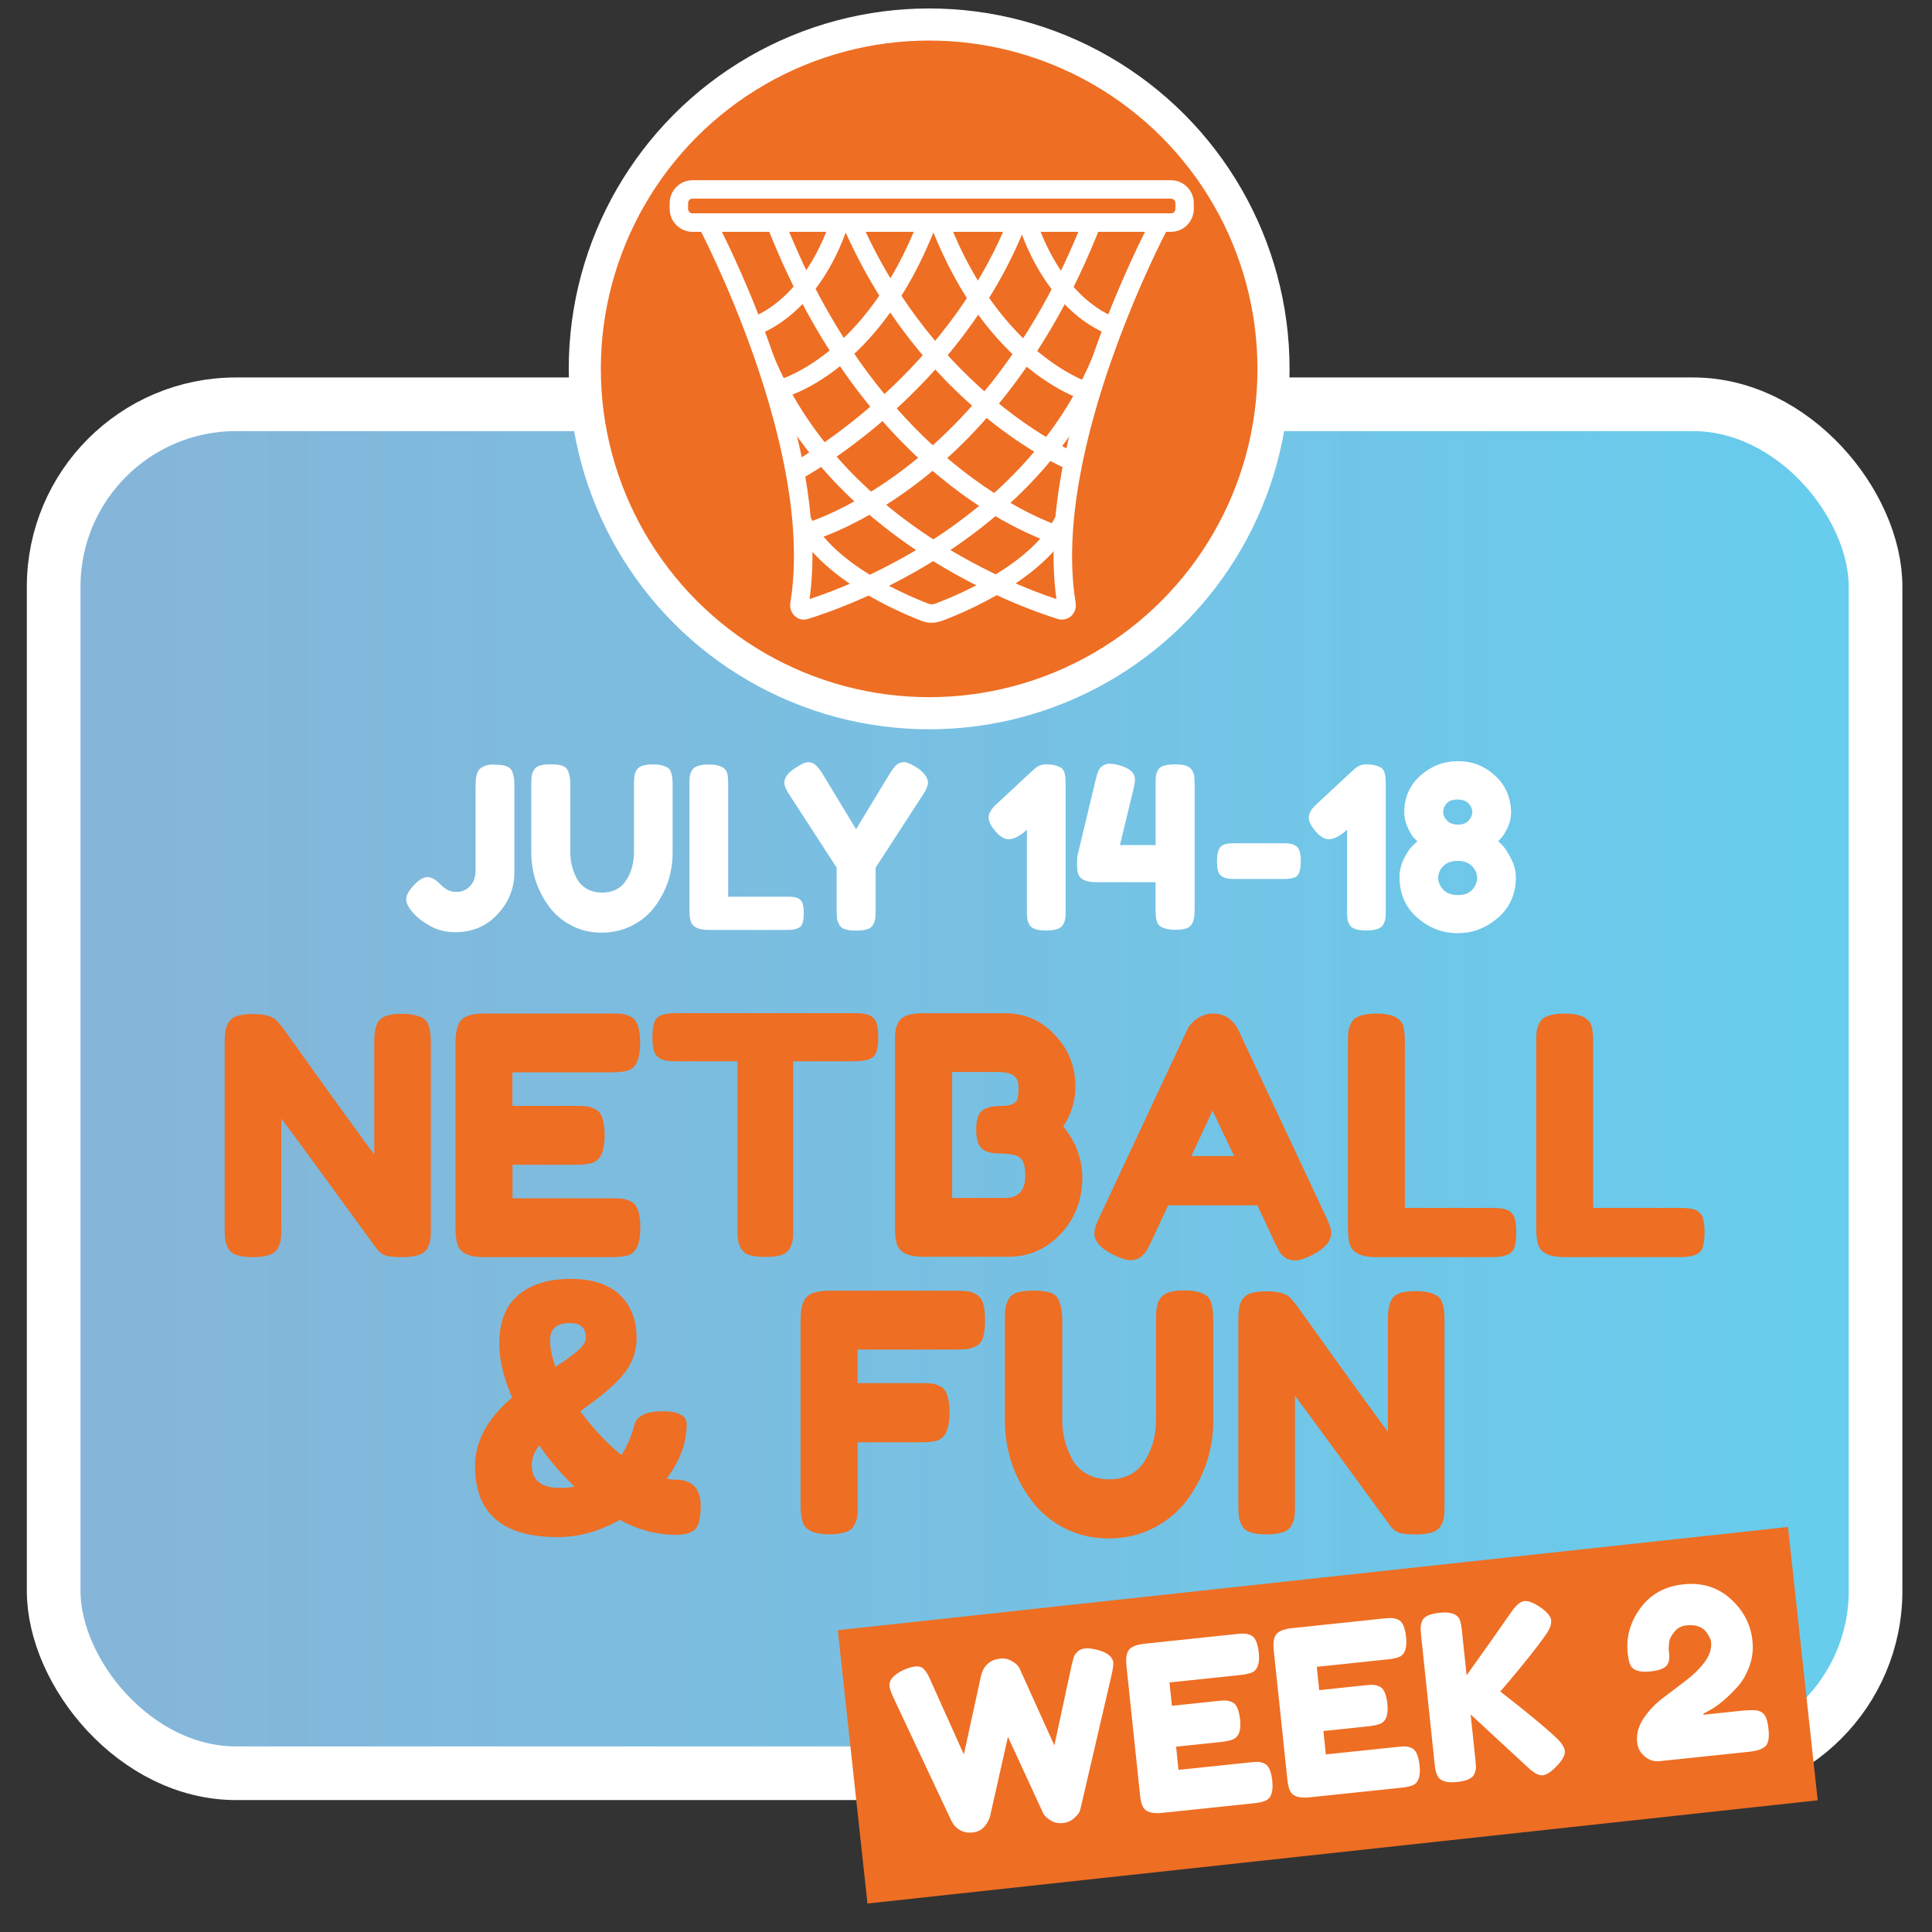 <?xml version="1.0" encoding="UTF-8"?><svg xmlns="http://www.w3.org/2000/svg" xmlns:xlink="http://www.w3.org/1999/xlink" viewBox="0 0 216 216"><rect x="0" y="0" width="216" height="216" fill="#333333" stroke="none"/><defs><style>.d{fill:none;stroke-width:3.59px;}.d,.e{stroke:#fff;stroke-miterlimit:10;}.f{fill:#ee6e23;}.g{fill:#fff;}.e{fill:url(#b);stroke-width:6px;}</style><linearGradient id="b" x1="6" y1="121.72" x2="209.69" y2="121.72" gradientTransform="translate(215.69 243.44) rotate(-180)" gradientUnits="userSpaceOnUse"><stop offset="0" stop-color="#8fc3ea" stop-opacity=".9"/><stop offset="1" stop-color="#67cdee"/></linearGradient></defs><g id="a"><rect class="e" x="6" y="45.19" width="203.69" height="153.05" rx="20.39" ry="20.39" transform="translate(215.69 243.44) rotate(180)"/><path class="f" d="M42.16,114.44c.23-.43.57-.72,1.03-.87s1.03-.22,1.71-.22,1.24.06,1.66.19c.42.12.73.27.94.45.2.17.35.43.45.78.14.4.22,1.03.22,1.89v20.62c0,.59-.02,1.03-.05,1.3-.04.27-.15.59-.34.97-.34.67-1.27,1-2.81,1-.94,0-1.59-.07-1.95-.22-.36-.15-.66-.38-.9-.71-5.41-7.43-8.96-12.29-10.67-14.57v12.23c0,.59-.02,1.03-.05,1.3-.04.27-.15.59-.34.97-.34.67-1.27,1-2.81,1s-2.4-.33-2.74-1c-.19-.37-.31-.71-.34-1-.04-.3-.05-.73-.05-1.3v-20.73c0-.94.11-1.63.34-2.06.23-.43.57-.72,1.03-.87s1.05-.22,1.77-.22,1.29.07,1.71.2c.42.14.71.29.88.46.1.07.37.4.83.97,5.07,7.11,8.46,11.8,10.16,14.08v-12.56c0-.94.11-1.63.34-2.06Z"/><path class="f" d="M57.32,133.97h11.1c.55,0,.97.02,1.24.06s.6.16.96.35c.65.35.97,1.31.97,2.9,0,1.73-.44,2.75-1.33,3.05-.41.15-1.03.22-1.88.22h-14.27c-1.68,0-2.67-.47-2.96-1.41-.14-.4-.22-1.03-.22-1.9v-20.66c0-1.26.23-2.12.68-2.58s1.32-.69,2.59-.69h14.2c.55,0,.97.02,1.24.06s.6.15.96.35c.65.35.97,1.31.97,2.9,0,1.73-.44,2.75-1.33,3.05-.41.15-1.03.22-1.88.22h-11.07v3.75h7.14c.55,0,.97.02,1.24.06s.6.16.96.35c.65.35.97,1.31.97,2.9,0,1.73-.46,2.75-1.37,3.05-.41.15-1.03.22-1.87.22h-7.06v3.75Z"/><path class="f" d="M75.56,113.27h20.04c.77,0,1.33.09,1.69.28.36.19.6.48.72.87.12.4.18.92.18,1.56s-.06,1.16-.18,1.54c-.12.38-.32.65-.61.8-.43.22-1.04.33-1.84.33h-6.88v18.69c0,.57-.02.99-.05,1.26-.04.27-.14.59-.32.95-.18.36-.5.61-.96.76-.46.15-1.06.22-1.8.22s-1.34-.07-1.78-.22c-.44-.15-.76-.4-.94-.76-.18-.36-.29-.68-.33-.97-.04-.28-.05-.71-.05-1.28v-18.65h-6.92c-.77,0-1.33-.09-1.69-.28-.36-.19-.6-.48-.72-.87-.12-.4-.18-.92-.18-1.56s.06-1.16.18-1.54c.12-.38.32-.65.61-.8.43-.22,1.04-.33,1.84-.33Z"/><path class="f" d="M118.88,125.95c1.42,1.73,2.13,3.68,2.13,5.83-.05,2.48-.87,4.55-2.47,6.22-1.6,1.67-3.54,2.51-5.82,2.51h-9.48c-1.68,0-2.67-.47-2.96-1.41-.14-.42-.22-1.06-.22-1.93v-20.62c0-.59.02-1.03.05-1.3.04-.27.15-.59.34-.97.34-.67,1.27-1,2.81-1h9.08c2.21,0,4.06.79,5.55,2.38,1.56,1.61,2.34,3.54,2.34,5.8,0,1.63-.46,3.13-1.37,4.5ZM114.63,131.41c0-.59-.07-1.06-.2-1.41-.13-.35-.36-.59-.67-.74-.48-.2-1.15-.3-2.02-.3s-1.51-.17-1.95-.52c-.43-.35-.65-1.06-.65-2.14s.22-1.79.67-2.14,1.18-.52,2.22-.52c.96,0,1.54-.26,1.73-.78.07-.27.11-.72.11-1.34s-.2-1.05-.59-1.3c-.4-.25-.99-.37-1.78-.37h-5.05v14.08h5.91c1.51,0,2.27-.84,2.27-2.53Z"/><path class="f" d="M138.49,115.24l9.73,20.74c.41.84.61,1.47.61,1.89,0,.89-.7,1.7-2.09,2.42-.82.42-1.46.63-1.93.63s-.85-.11-1.15-.33c-.3-.22-.52-.46-.65-.71-.13-.25-.32-.62-.56-1.11l-1.87-4.01h-9.98l-1.87,4.01c-.24.5-.43.85-.56,1.08-.13.22-.35.45-.65.69s-.68.35-1.15.35-1.11-.21-1.93-.63c-1.39-.69-2.09-1.49-2.09-2.38,0-.42.2-1.05.61-1.89l9.73-20.77c.26-.57.67-1.03,1.21-1.38.54-.35,1.11-.52,1.71-.52,1.3,0,2.26.64,2.88,1.93ZM135.57,124.16l-2.38,5.09h4.79l-2.42-5.09Z"/><path class="f" d="M157.09,135.05h9.8c.79,0,1.37.09,1.73.28s.6.48.72.87c.12.4.18.92.18,1.58s-.06,1.18-.18,1.58c-.12.4-.33.67-.61.82-.46.25-1.08.37-1.87.37h-12.98c-1.68,0-2.67-.47-2.96-1.41-.14-.4-.22-1.03-.22-1.9v-20.66c0-.57.02-1,.05-1.28.04-.28.15-.61.34-.98.34-.67,1.27-1,2.81-1,1.68,0,2.68.46,2.99,1.38.12.42.18,1.07.18,1.93v18.43Z"/><path class="f" d="M178.14,135.05h9.8c.79,0,1.37.09,1.73.28s.6.48.72.87c.12.4.18.92.18,1.58s-.06,1.18-.18,1.58c-.12.4-.33.67-.61.82-.46.25-1.08.37-1.87.37h-12.98c-1.68,0-2.67-.47-2.96-1.41-.14-.4-.22-1.03-.22-1.9v-20.66c0-.57.02-1,.05-1.28.04-.28.15-.61.34-.98.34-.67,1.27-1,2.81-1,1.68,0,2.68.46,2.99,1.38.12.42.18,1.07.18,1.93v18.43Z"/><path class="f" d="M75.49,171.59c-2.09,0-4.16-.56-6.2-1.67-2.28,1.29-4.59,1.93-6.92,1.93-6.18,0-9.26-2.65-9.26-7.95,0-2.75,1.38-5.3,4.15-7.66-.96-2.2-1.44-4.2-1.44-5.98,0-2.48.72-4.31,2.16-5.5,1.44-1.19,3.38-1.78,5.8-1.78s4.26.59,5.51,1.78c1.25,1.19,1.88,2.81,1.88,4.87,0,1.73-.69,3.29-2.05,4.68-1.01,1.04-2.43,2.19-4.25,3.46,1.42,1.93,2.96,3.57,4.61,4.91.67-1.07,1.14-2.16,1.41-3.27.24-1.09,1.32-1.63,3.24-1.63.82,0,1.44.11,1.86.33.42.22.66.45.72.69.06.24.08.54.05.91-.1,1.88-.84,3.75-2.24,5.61.36.08.7.11,1.01.11,1.87,0,2.81.98,2.81,2.94,0,1.36-.22,2.24-.65,2.64-.43.4-1.17.59-2.2.59ZM62.62,166.35c.6,0,1.14-.05,1.62-.15-1.39-1.29-2.72-2.82-3.96-4.61-.55.72-.83,1.46-.83,2.23,0,1.69,1.06,2.53,3.17,2.53ZM61.5,149.81c0,.89.2,1.9.61,3.01,1.13-.74,1.98-1.36,2.54-1.86.56-.5.85-.97.85-1.41,0-1.09-.59-1.63-1.77-1.63-1.49,0-2.23.63-2.23,1.89Z"/><path class="f" d="M106.99,144.31c.55,0,.97.02,1.24.06.28.04.59.15.94.35.35.2.59.53.74,1s.22,1.1.22,1.89-.07,1.42-.22,1.9-.4.8-.76.98-.68.3-.96.33-.7.06-1.28.06h-11.03v3.75h7.1c.58,0,1,.02,1.28.06.28.04.59.16.96.35.62.37.94,1.35.94,2.94,0,1.73-.46,2.76-1.37,3.08-.38.12-1,.19-1.84.19h-7.06v7.02c0,.59-.02,1.03-.05,1.3-.04.27-.15.59-.34.97-.34.67-1.27,1-2.81,1-1.68,0-2.67-.47-2.96-1.41-.14-.4-.22-1.03-.22-1.9v-20.66c0-1.26.23-2.12.68-2.58.46-.46,1.32-.69,2.6-.69h14.2Z"/><path class="f" d="M129.62,145.31c.24-.4.59-.67,1.04-.82s1.03-.22,1.71-.22,1.23.06,1.64.19c.41.12.72.27.94.45.22.17.37.43.47.78.14.42.22,1.07.22,1.93v11.22c0,3.27-.99,6.24-2.96,8.92-.96,1.26-2.2,2.29-3.71,3.07-1.51.78-3.19,1.17-5.03,1.17s-3.51-.4-5.01-1.19-2.72-1.83-3.66-3.12c-1.95-2.63-2.92-5.6-2.92-8.92v-11.18c0-.59.02-1.03.05-1.32.04-.28.15-.61.34-.98s.52-.63.97-.78c.46-.15,1.07-.22,1.84-.22s1.38.07,1.84.22c.46.15.77.41.94.78.29.57.43,1.35.43,2.34v11.15c0,1.51.36,2.95,1.08,4.31.36.69.9,1.25,1.62,1.67.72.42,1.57.63,2.56.63,1.75,0,3.06-.67,3.93-2.01s1.3-2.89,1.3-4.65v-11.37c0-.97.12-1.65.36-2.04Z"/><path class="f" d="M155.49,145.44c.23-.43.57-.72,1.03-.87.46-.15,1.03-.22,1.71-.22s1.24.06,1.66.19c.42.12.73.27.94.45.2.17.35.43.45.78.14.4.22,1.03.22,1.89v20.62c0,.59-.02,1.03-.05,1.3-.04.27-.15.59-.34.97-.34.67-1.27,1-2.81,1-.94,0-1.59-.07-1.95-.22-.36-.15-.66-.38-.9-.71-5.41-7.43-8.96-12.29-10.67-14.57v12.23c0,.59-.02,1.03-.05,1.3-.04.27-.15.59-.34.97-.34.67-1.27,1-2.81,1s-2.4-.33-2.74-1c-.19-.37-.31-.71-.34-1-.04-.3-.05-.73-.05-1.3v-20.73c0-.94.11-1.63.34-2.06.23-.43.57-.72,1.03-.87.46-.15,1.04-.22,1.77-.22s1.29.07,1.71.2c.42.14.71.29.88.46.1.07.37.4.83.97,5.07,7.11,8.46,11.8,10.16,14.08v-12.56c0-.94.11-1.63.34-2.06Z"/><rect class="f" x="95.01" y="176.4" width="106.86" height="30.74" transform="translate(-19.84 17.15) rotate(-6.2)"/><path class="g" d="M122.57,184.43c1.2.29,1.83.78,1.9,1.47.02.22-.04.66-.18,1.3l-3.45,14.85c-.02.12-.07.28-.13.46s-.27.43-.61.75c-.34.32-.76.51-1.27.56s-.96-.04-1.36-.29c-.4-.24-.67-.5-.82-.76l-3.96-8.59c-1.32,5.85-1.99,8.82-2.01,8.93-.02.11-.09.26-.19.46s-.22.39-.36.56c-.35.44-.81.68-1.36.74s-1.02-.02-1.4-.24c-.38-.22-.64-.46-.79-.7l-.22-.37-6.49-13.8c-.25-.55-.39-.96-.42-1.24-.07-.69.45-1.29,1.56-1.81.48-.22.92-.36,1.33-.4.4-.04.73.06.97.32.24.25.48.65.71,1.2l3.74,8.32,1.92-8.79c.17-.75.55-1.29,1.16-1.64.26-.15.61-.25,1.05-.29.44-.05.86.05,1.27.3.41.24.68.5.81.76l3.91,8.65,1.93-8.97c.1-.41.18-.71.24-.91s.21-.4.42-.6c.21-.21.49-.33.84-.36.34-.04.76,0,1.24.13Z"/><path class="g" d="M131.78,197.87l7.95-.83c.4-.04.69-.06.89-.06s.44.06.71.17c.49.19.79.84.91,1.94.13,1.21-.12,1.94-.73,2.22-.28.13-.72.23-1.33.3l-10.22,1.07c-1.21.13-1.95-.12-2.22-.76-.13-.26-.23-.7-.29-1.3l-1.51-14.35c-.09-.88,0-1.49.3-1.84.29-.35.9-.58,1.81-.67l10.17-1.07c.4-.04.69-.06.89-.05.2,0,.44.06.71.17.49.19.79.84.91,1.94.13,1.21-.12,1.94-.73,2.22-.28.13-.72.23-1.33.3l-7.92.83.27,2.61,5.11-.54c.4-.04.69-.06.89-.05.2,0,.44.06.71.17.49.19.79.84.91,1.94.13,1.2-.13,1.94-.76,2.22-.28.13-.72.23-1.33.3l-5.06.53.27,2.61Z"/><path class="g" d="M148.25,196.14l7.95-.83c.4-.04.69-.06.89-.06s.44.06.71.17c.49.19.79.84.91,1.94.13,1.21-.12,1.94-.73,2.22-.28.13-.72.23-1.33.29l-10.22,1.07c-1.2.13-1.94-.12-2.22-.76-.13-.26-.23-.7-.29-1.3l-1.51-14.35c-.09-.88,0-1.49.3-1.84.29-.35.9-.58,1.81-.67l10.17-1.07c.4-.04.69-.06.89-.05.2,0,.44.06.71.17.49.19.79.84.91,1.94.13,1.21-.12,1.94-.73,2.22-.28.13-.72.23-1.33.29l-7.92.83.27,2.61,5.11-.54c.4-.04.69-.06.89-.05.2,0,.44.06.71.17.49.19.79.84.91,1.94.13,1.2-.13,1.94-.76,2.22-.28.13-.72.23-1.33.3l-5.06.53.27,2.61Z"/><path class="g" d="M167.73,189.11c2.9,2.25,4.97,3.96,6.2,5.12.63.58.97,1.09,1.02,1.52.05.44-.24.99-.87,1.66-.63.67-1.16,1.02-1.6,1.07-.44.05-1.01-.26-1.7-.92l-6.36-5.88.53,5.03c.04.41.06.72.06.91,0,.19-.06.42-.17.7-.19.49-.84.79-1.94.91-1.21.13-1.95-.12-2.22-.76-.13-.26-.23-.7-.29-1.3l-1.51-14.35c-.04-.4-.06-.69-.05-.89s.06-.44.17-.71c.19-.49.84-.79,1.94-.91,1.2-.13,1.95.12,2.24.73.12.28.21.73.27,1.33l.52,4.93c2.06-2.88,3.73-5.24,5-7.08.53-.77,1.02-1.18,1.46-1.22s1.05.19,1.8.71c.75.52,1.15,1,1.19,1.44.05.44-.16.99-.61,1.64-.88,1.26-2.26,3-4.15,5.24l-.93,1.09Z"/><path class="g" d="M195.2,191.23c.71-.07,1.22-.04,1.54.09.32.13.55.36.69.69.14.32.24.76.29,1.3.06.54.05.98-.03,1.32-.08.34-.24.58-.48.73-.36.25-.88.41-1.57.48l-10.09,1.06c-.62.06-1.18-.11-1.67-.53-.5-.42-.78-.94-.84-1.56-.1-.93.13-1.82.7-2.67.56-.85,1.27-1.6,2.12-2.26.85-.65,1.71-1.3,2.56-1.94.85-.64,1.57-1.33,2.14-2.09s.82-1.52.74-2.3c-.02-.16-.1-.37-.25-.64-.15-.27-.31-.49-.47-.66-.17-.17-.41-.31-.74-.43-.33-.12-.76-.15-1.31-.1s-1.01.31-1.37.76c-.36.45-.55.87-.56,1.27l-.04.61.02.15c.04.38.06.66.05.86,0,.19-.06.42-.18.67-.21.44-.86.72-1.95.83-1.21.13-1.95-.12-2.25-.76-.12-.27-.2-.7-.27-1.3-.19-1.79.28-3.46,1.42-5.02,1.13-1.55,2.74-2.44,4.81-2.66,2.07-.22,3.83.32,5.27,1.62,1.44,1.3,2.26,2.87,2.45,4.71.1.98-.01,1.93-.35,2.85-.34.92-.78,1.68-1.33,2.28-1.15,1.27-2.21,2.15-3.17,2.66l-.62.33v.13s4.74-.5,4.74-.5Z"/><circle class="f" cx="103.88" cy="41.24" r="38.5"/><circle class="d" cx="103.88" cy="41.24" r="38.5"/><path class="g" d="M130.91,25.92h-53.48c-1.41,0-2.56-1.15-2.56-2.56v-.65c0-1.41,1.15-2.56,2.56-2.56h53.48c1.41,0,2.56,1.15,2.56,2.56v.65c0,1.41-1.15,2.56-2.56,2.56ZM77.43,22.21c-.28,0-.5.22-.5.5v.65c0,.27.22.5.5.5h53.48c.27,0,.5-.22.5-.5v-.65c0-.27-.22-.5-.5-.5h-53.48Z"/><path class="g" d="M89.88,69.28c-.36,0-.71-.13-.99-.38-.42-.36-.62-.94-.53-1.5,2.83-17.21-10.12-41.78-10.25-42.03l-.81-1.52h54.11s-.79,1.51-.79,1.51c-2.26,4.31-4.44,9.4-6.47,15.1-8.25,20.02-29.63,27.45-33.83,28.74-.14.04-.29.07-.44.07ZM80.71,25.92c2.8,5.64,11.95,25.58,9.8,41.06,5.44-1.79,24.26-9.18,31.71-27.25,1.82-5.11,3.77-9.75,5.8-13.81h-47.32Z"/><path class="g" d="M118.73,69.28c-.15,0-.3-.02-.44-.07-4.19-1.3-25.53-8.77-33.76-28.74l1.91-.79c7.46,18.08,26.24,25.49,31.67,27.3-2.47-17.83,10.16-41.56,10.71-42.58l1.82.98c-.13.25-13.2,24.81-10.38,42.02.09.56-.11,1.14-.53,1.5-.28.24-.63.37-.99.37Z"/><path class="g" d="M119.58,52.58c-.67-.27-16.47-6.93-25.34-27.28l1.89-.82c8.52,19.54,24.07,26.13,24.23,26.19l-.78,1.91Z"/><path class="g" d="M118.6,61.03c-.86-.23-21.21-5.96-32.85-35.76l1.92-.75c11.24,28.77,31.26,34.47,31.46,34.52l-.53,1.99Z"/><path class="g" d="M104.18,69.63c-.38,0-.76-.07-1.13-.21-2.61-1-11.34-4.72-14.34-10.77l1.85-.92c2.67,5.38,10.8,8.83,13.23,9.76.25.1.52.1.77,0,2.48-.93,10.8-4.38,13.47-9.77l1.85.92c-3,6.06-11.93,9.79-14.59,10.78-.36.13-.73.2-1.11.2Z"/><path class="g" d="M124.22,37.49c-.28-.08-6.84-2.03-10.33-12.26l1.95-.67c3.12,9.14,8.71,10.88,8.94,10.95l-.56,1.98Z"/><path class="g" d="M121.68,44.92c-.46-.12-11.24-3.12-17.61-19.66l1.92-.74c5.97,15.48,16.11,18.38,16.21,18.41l-.53,1.99Z"/><path class="g" d="M84.5,37.49l-.56-1.98c.24-.07,5.82-1.81,8.94-10.95l1.95.67c-3.49,10.24-10.05,12.19-10.33,12.26Z"/><path class="g" d="M87.34,44.54l-.47-2.01.24,1-.24-1c.1-.02,9.9-2.56,15.86-18.02l1.92.74c-6.38,16.55-16.86,19.18-17.31,19.28Z"/><path class="g" d="M89.37,53.66l-.97-1.82c.17-.09,17.14-9.26,24.33-27.33l1.92.76c-7.47,18.79-24.55,28-25.28,28.39Z"/><path class="g" d="M89.98,60.68l-.5-2c.2-.05,20.41-5.41,31.64-34.16l1.92.75c-11.65,29.81-32.19,35.2-33.06,35.42Z"/></g><g id="c"><path class="g" d="M55.18,85.49c.64,0,1.1.05,1.41.16.3.11.52.29.65.54.18.39.27.91.27,1.56v9.76c0,1.77-.62,3.33-1.86,4.68-1.24,1.35-2.82,2.03-4.75,2.03-1.08,0-2.03-.24-2.86-.73-.75-.42-1.27-.8-1.57-1.14l-.2-.2c-.57-.62-.86-1.16-.86-1.6s.29-.97.86-1.58,1.08-.91,1.52-.91.93.28,1.47.83c.54.56,1.12.83,1.75.83s1.15-.22,1.55-.66c.41-.44.61-1.02.61-1.74v-9.43c0-1.01.16-1.66.49-1.94.38-.32.88-.48,1.52-.48Z"/><path class="g" d="M71.11,86.17c.16-.27.4-.45.71-.56.31-.1.7-.15,1.16-.15s.84.04,1.11.13c.28.08.49.19.64.3.15.12.25.29.32.53.1.29.15.72.15,1.31v7.62c0,2.22-.67,4.24-2.01,6.05-.65.86-1.49,1.55-2.52,2.08-1.03.53-2.17.79-3.41.79s-2.38-.27-3.4-.81-1.85-1.24-2.48-2.12c-1.32-1.78-1.98-3.8-1.98-6.05v-7.59c0-.4.01-.7.04-.9.02-.19.1-.42.23-.67.13-.25.35-.43.66-.53.31-.1.72-.15,1.25-.15s.94.05,1.25.15c.31.1.52.28.64.53.2.39.29.92.29,1.59v7.57c0,1.03.24,2,.73,2.93.25.47.61.85,1.1,1.14.49.29,1.07.43,1.74.43,1.19,0,2.08-.45,2.67-1.36s.88-1.96.88-3.15v-7.72c0-.66.08-1.12.25-1.39Z"/><path class="g" d="M81.41,100.25h6.66c.54,0,.93.06,1.18.19.24.13.41.32.49.59.08.27.12.63.12,1.07s-.04.8-.12,1.07-.22.45-.42.55c-.31.17-.73.25-1.27.25h-8.81c-1.14,0-1.81-.32-2.01-.96-.1-.27-.15-.7-.15-1.29v-14.03c0-.39.01-.68.04-.87.02-.19.1-.42.23-.67.23-.45.86-.68,1.91-.68,1.14,0,1.82.31,2.03.93.08.29.12.72.12,1.31v12.51Z"/><path class="g" d="M102.55,85.84c.8.57,1.2,1.13,1.2,1.67,0,.32-.19.77-.56,1.34l-5.29,8.15v4.82c0,.39-.01.68-.04.87-.03.19-.1.42-.23.67-.13.25-.35.43-.66.53-.31.1-.73.15-1.25.15s-.94-.05-1.25-.15c-.31-.1-.53-.28-.66-.54-.13-.26-.21-.49-.23-.68-.02-.19-.04-.49-.04-.9v-4.77l-5.29-8.15c-.38-.57-.56-1.02-.56-1.34,0-.54.36-1.06,1.08-1.55s1.23-.74,1.54-.74.55.07.73.2c.28.19.57.53.88,1.03l3.79,6.26,3.79-6.26c.31-.5.58-.84.81-1,.23-.16.49-.24.79-.24s.78.21,1.43.63Z"/><path class="g" d="M115.5,86.12c.42-.44.88-.66,1.38-.66s.88.04,1.16.13c.28.08.49.18.64.29s.26.29.34.54c.08.29.12.73.12,1.34v14.05c0,.39-.01.68-.04.87-.02.19-.1.42-.23.67-.23.45-.86.68-1.91.68s-1.64-.22-1.88-.66c-.13-.25-.21-.48-.23-.69-.02-.21-.04-.52-.04-.92v-9.01l-.32.3c-.67.52-1.24.78-1.71.78s-.97-.29-1.48-.88-.77-1.11-.77-1.56.29-.95.88-1.49l4.01-3.73.07-.05Z"/><path class="g" d="M129.47,86.09c.13-.24.35-.4.67-.49.32-.09.73-.14,1.25-.14s.93.05,1.24.16c.31.11.53.29.66.53.13.24.21.47.23.67s.04.5.04.88v14.03c0,.66-.08,1.14-.23,1.45-.16.31-.39.52-.71.62-.32.1-.71.15-1.19.15s-.85-.04-1.13-.13c-.28-.08-.49-.19-.64-.3-.15-.12-.25-.29-.32-.5-.1-.29-.15-.72-.15-1.31v-3.08h-6.63c-1.14,0-1.82-.32-2.03-.96-.08-.27-.12-.63-.12-1.08s.02-.79.07-1.01l2.03-8.45c.1-.39.18-.68.26-.88.07-.2.22-.4.44-.58.22-.18.5-.28.84-.28s.72.06,1.13.18c1.14.32,1.71.86,1.71,1.61,0,.27-.06.62-.17,1.06-.02.03-.02.06-.02.08l-1.49,6.16h3.99v-6.89c0-.39.01-.67.04-.86.02-.18.1-.4.23-.63Z"/><path class="g" d="M143.64,98.27h-5.82c-.91,0-1.46-.29-1.64-.86-.08-.3-.12-.69-.12-1.16s.05-.85.15-1.13.25-.49.46-.61c.29-.15.68-.23,1.17-.23h5.82c.91,0,1.45.28,1.62.83.1.3.15.69.15,1.16s-.04.85-.13,1.15c-.09.29-.23.5-.43.62-.29.15-.7.23-1.22.23Z"/><path class="g" d="M151.29,86.12c.42-.44.88-.66,1.38-.66s.88.04,1.16.13c.28.08.49.18.64.29s.26.29.34.54c.08.29.12.73.12,1.34v14.05c0,.39-.01.68-.04.87-.02.19-.1.42-.23.67-.23.45-.86.68-1.91.68s-1.64-.22-1.88-.66c-.13-.25-.21-.48-.23-.69-.02-.21-.04-.52-.04-.92v-9.01l-.32.3c-.67.52-1.24.78-1.71.78s-.97-.29-1.48-.88-.77-1.11-.77-1.56.29-.95.88-1.49l4.01-3.73.07-.05Z"/><path class="g" d="M169.48,98.05c0,1.88-.67,3.4-1.99,4.55-1.33,1.15-2.83,1.73-4.51,1.73s-3.19-.57-4.51-1.72c-1.33-1.14-2-2.67-2-4.57,0-.71.17-1.39.5-2.06.33-.66.67-1.15.99-1.45l.51-.48c-.11-.1-.25-.24-.42-.4-.16-.17-.38-.53-.65-1.1-.27-.56-.4-1.15-.4-1.75,0-1.65.6-3.01,1.81-4.09,1.21-1.08,2.61-1.61,4.21-1.61s2.99.55,4.16,1.64c1.17,1.09,1.76,2.49,1.76,4.19,0,.5-.12,1.02-.36,1.54-.24.52-.48.92-.72,1.19l-.37.4c.15.12.33.29.55.52.22.23.51.69.88,1.38s.55,1.39.55,2.09ZM161.35,99.46c.38.4.92.61,1.64.61s1.26-.2,1.62-.61c.36-.4.54-.84.54-1.3s-.18-.9-.55-1.3c-.37-.4-.91-.61-1.62-.61s-1.25.2-1.63.59c-.38.4-.56.83-.56,1.3s.19.91.56,1.31ZM164.61,90.78c0-.34-.14-.65-.42-.95-.28-.29-.69-.44-1.24-.44s-.95.14-1.21.43c-.26.29-.39.6-.39.95s.14.67.43.97.69.45,1.22.45.93-.15,1.2-.45.4-.62.4-.96Z"/></g></svg>